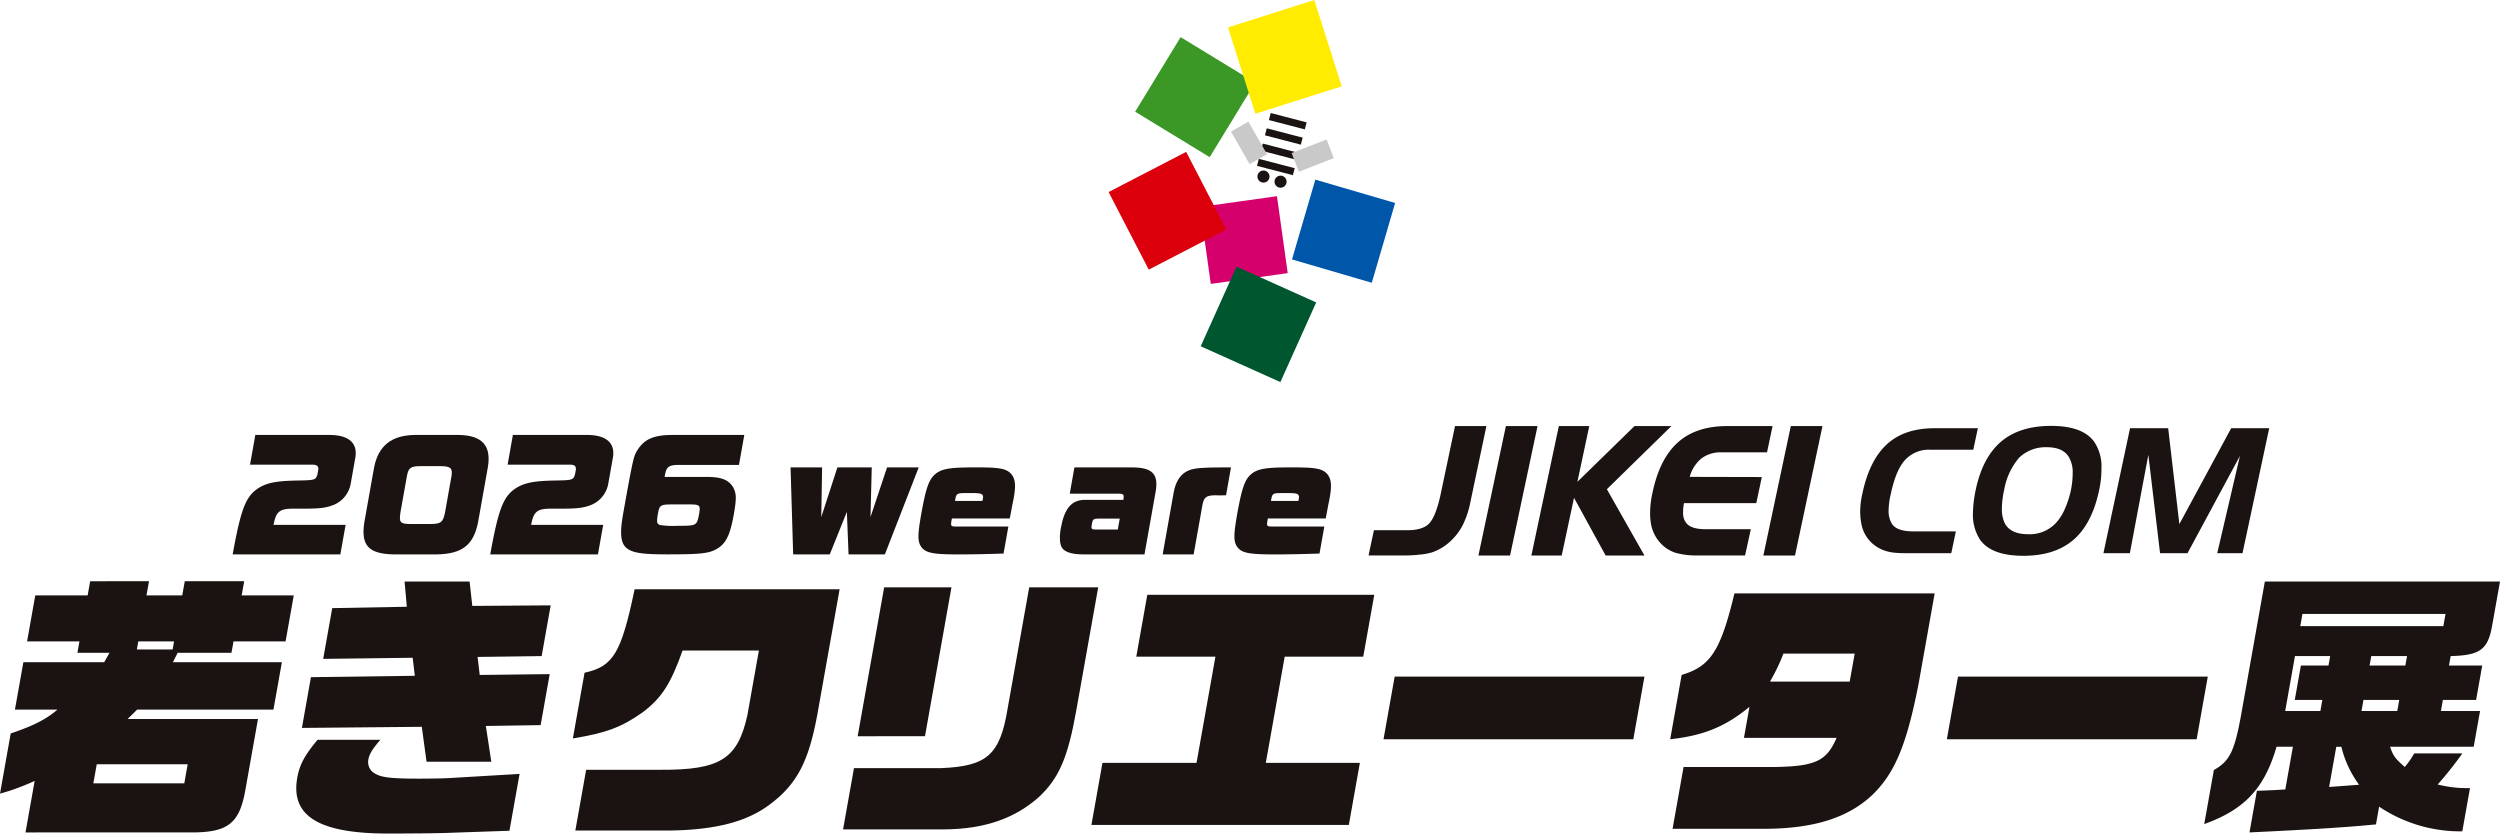 <svg xmlns="http://www.w3.org/2000/svg" width="592.024" height="197.391" viewBox="0 0 592.024 197.391">
  <g id="kv_copy" transform="translate(-9452 850.871)">
    <g id="グループ_2976" data-name="グループ 2976" transform="translate(9452 -713.228)">
      <path id="パス_55234" data-name="パス 55234" d="M101.213,186.549c-1.382,8.142-4.1,10.308-12.772,10.308H49.1l2.173-12.211a50.882,50.882,0,0,1-8.207,3.02L45.6,173.419c5.251-1.775,8.319-3.283,11.075-5.648H46.6l2-11.227H67.738L69,154.312H61.4l.478-2.693h-12.4l1.94-10.9h12.4l.6-3.349H78.352l-.6,3.349h8.47l.6-3.349h14.071l-.6,3.349h12.338l-1.94,10.9H98.358l-.48,2.693H85.14l-1.13,2.232h25.809l-2,11.227H75.545L73.28,170h30.878Zm-14.506-1.313.806-4.529H65.974l-.806,4.529Zm-2.759-31.712.337-1.9h-8.47l-.337,1.9Z" transform="translate(-43.064 -137.372)" fill="#1a1311"/>
      <path id="パス_55235" data-name="パス 55235" d="M128.1,196.9c-2.223.131-9.772.2-15.24.2-16.406,0-23.137-4.136-21.525-13.2.561-3.15,1.745-5.318,4.8-8.994h14.871c-1.852,2.166-2.6,3.348-2.829,4.662a3.085,3.085,0,0,0,1.726,3.412c1.515.854,3.869,1.117,10.272,1.117,3.2,0,6.48-.066,8.237-.2l15.569-.92-2.4,13.462ZM94.574,160.068l24.6-.327-.51-4.269-21.186.263,2.137-12.016,17.665-.327-.536-5.975h15.4l.64,5.776,18.562-.13-2.137,12.014-15.173.2.508,4.268,16.572-.2-2.148,12.08-12.974.2,1.294,8.471H121.954l-1.129-8.272-28.388.261Z" transform="translate(-20.941 -137.351)" fill="#1a1311"/>
      <path id="パス_55236" data-name="パス 55236" d="M161.924,153.186c-2.814,7.945-5.01,11.293-9.474,14.642-5.033,3.545-8.6,4.859-16.5,6.171l2.768-15.56c6.8-1.509,8.687-4.6,11.852-19.762h48.549l-5.28,29.676c-2.062,11.228-4.877,16.548-11.332,21.34-5.234,3.939-12.521,5.909-23.159,6.108H136.536l2.559-14.382h17.672c14.06.066,18.2-2.559,20.5-12.867L180,153.186Z" transform="translate(-0.289 -136.771)" fill="#1a1311"/>
      <path id="パス_55237" data-name="パス 55237" d="M182.342,181.17h20.741c10.751-.46,13.831-3.152,15.626-13.986l5.128-28.823h16.339l-5.153,28.956c-2.008,11.294-4.063,16.086-8.724,20.551-5.725,5.186-12.983,7.748-22.6,7.812H179.76Zm7.149-42.809H205.43l-6.273,35.26H183.218Z" transform="translate(19.887 -136.917)" fill="#1a1311"/>
      <path id="パス_55238" data-name="パス 55238" d="M222.644,179.363h22.274l4.475-25.147H230.652l2.606-14.642H287.01L284.4,154.216H265.8l-4.475,25.147H283.6l-2.617,14.707H220.028Z" transform="translate(38.431 -136.358)" fill="#1a1311"/>
      <path id="パス_55239" data-name="パス 55239" d="M270.028,152.837h59.154l-2.639,14.837H267.388Z" transform="translate(60.241 -130.25)" fill="#1a1311"/>
      <path id="パス_55240" data-name="パス 55240" d="M332.644,166.2c-5.711,4.726-10.952,6.828-18.773,7.681l2.711-15.233c6.831-2.034,9.207-5.645,12.5-19.3H376.5l-3.832,21.535c-2.825,14.379-5.629,21.142-11.087,26.329-5.9,5.451-14.151,7.945-26.209,7.879H314.432l2.606-14.642h17.874c12.981.13,15.768-.92,18.365-6.9h-21.94Zm8.044-12.607a45.755,45.755,0,0,1-3.182,6.631h18.874l1.18-6.631Z" transform="translate(81.647 -136.461)" fill="#1a1311"/>
      <path id="パス_55241" data-name="パス 55241" d="M361.367,152.837h59.154l-2.639,14.837H358.727Z" transform="translate(102.304 -130.25)" fill="#1a1311"/>
      <path id="パス_55242" data-name="パス 55242" d="M470.5,137.417l-1.858,10.438c-1.017,5.712-2.851,7.028-9.82,7.222l-.4,2.233h7.869l-1.447,8.142h-7.869l-.467,2.626h9.27l-1.507,8.471H444.466c.748,2.166,1.177,2.756,3.482,4.792a20.8,20.8,0,0,0,2.239-3.217h11.4a87.55,87.55,0,0,1-5.842,7.355,27.7,27.7,0,0,0,7.65.853l-1.821,10.243a34.494,34.494,0,0,1-19.7-5.843l-.746,4.2c-6.586.656-14.748,1.182-29.949,1.9l1.753-9.847c3.092-.133,3.624-.133,6.727-.329l1.8-10.111H417.59c-2.886,9.848-7.509,14.837-17.129,18.318l2.277-12.8c3.708-2.1,4.839-4.332,6.4-12.737l5.677-31.909Zm-42.534,30.662.467-2.626H421.9l1.449-8.142h6.536l.4-2.233h-8.337l-2.313,13Zm29.117-20.091.514-2.889H423.72l-.514,2.889Zm-19.952,37.556a25.253,25.253,0,0,1-4.2-8.994h-1.2l-1.694,9.52Zm9.041-17.465.469-2.626H438.17l-.467,2.626Zm1.916-10.768.4-2.233h-8.471l-.4,2.233Z" transform="translate(121.523 -137.351)" fill="#1a1311"/>
    </g>
    <g id="グループ_2975" data-name="グループ 2975" transform="translate(9507.099 -750.017)">
      <path id="パス_55243" data-name="パス 55243" d="M44.715,141.934c1.913-10.56,3.044-13.568,5.851-15.53,2.11-1.405,4.316-1.864,9.515-1.961,4.129-.066,4.307-.13,4.712-1.471l.174-.98c.164-.917-.267-1.309-1.4-1.309H48.828l1.25-7.029h17.9c4.266.1,6.327,1.961,5.8,5.264l-1.1,6.213a6.69,6.69,0,0,1-3.919,5.033c-1.861.754-3.255.949-7.508.949H59.523c-3.641-.066-4.513.555-5.129,3.825H71.461l-1.246,7Z" transform="translate(-44.715 -111.506)" fill="#1a1311"/>
      <path id="パス_55244" data-name="パス 55244" d="M93.047,134.382c-1.075,5.3-3.705,7.389-9.546,7.552H72.876c-5.782-.164-7.586-2.157-6.759-7.552l2.321-13.045c1.008-5.1,4.068-7.551,9.47-7.682H88.533c5.528.1,7.716,2.55,6.835,7.682Zm-18.376-2.354c-.352,2.354-.045,2.682,2.306,2.714h4.916c2.4-.032,2.864-.426,3.337-2.714l1.525-8.566c.31-1.928-.174-2.386-2.426-2.42H79.415c-2.359,0-2.858.393-3.219,2.42Z" transform="translate(-34.946 -111.506)" fill="#1a1311"/>
      <path id="パス_55245" data-name="パス 55245" d="M86.477,141.934c1.913-10.56,3.045-13.568,5.852-15.53,2.109-1.405,4.316-1.864,9.514-1.961,4.129-.066,4.307-.13,4.712-1.471l.174-.98c.164-.917-.264-1.309-1.393-1.309H90.591l1.249-7.029h17.9c4.268.1,6.327,1.961,5.8,5.264l-1.1,6.213a6.682,6.682,0,0,1-3.917,5.033c-1.861.754-3.257.949-7.507.949h-1.726c-3.643-.066-4.517.555-5.131,3.825h17.068l-1.246,7Z" transform="translate(-25.482 -111.506)" fill="#1a1311"/>
      <path id="パス_55246" data-name="パス 55246" d="M128.191,123.593c3.282.032,4.925.686,6.011,2.42.8,1.471.841,2.549.241,6.114l-.064.359c-.93,5.23-2.016,7.225-4.554,8.433-1.675.819-4,1.015-11.173,1.015-5.214,0-7.558-.263-9.041-1.079-2-1.078-2.362-3.334-1.414-8.664l.8-4.479c1.307-7.159,1.687-8.925,2.22-9.873,1.671-3.039,3.862-4.152,8.483-4.184h17.168l-1.262,7.094H121.158c-2.1.034-2.7.459-3.058,2.256l-.012.066c-.058.327-.086.491-.058.523Zm-6.111,11.573c3.327-.032,3.549-.164,4.018-2.42l.057-.326c.37-2.256.282-2.321-2.873-2.321h-2.757c-3.586,0-3.7.064-4.108,2.189l-.053.3c-.27,1.7-.207,2.091.505,2.386a20.793,20.793,0,0,0,4.181.2Z" transform="translate(-15.71 -111.506)" fill="#1a1311"/>
      <path id="パス_55247" data-name="パス 55247" d="M135.171,118.914h7.472l-.2,11.77,3.821-11.77H154.4l-.3,11.77,3.92-11.77h7.5l-8.015,20.6h-8.6l-.4-10.07-4.05,10.07h-8.667Z" transform="translate(-3.058 -109.083)" fill="#1a1311"/>
      <path id="パス_55248" data-name="パス 55248" d="M176.059,139.316c-4.141.131-7.14.2-10,.2h-1c-5.678,0-7.44-.359-8.458-1.734-.907-1.241-.927-2.811-.048-7.748,1.081-6.08,1.785-8.173,3.242-9.448,1.461-1.307,3.416-1.668,9-1.668h1.528c4.815,0,6.416.327,7.5,1.5,1,1.114,1.19,2.651.66,5.624-.035.2-.15.851-.31,1.57l-.641,3.4H163.823l-.134.754c-.146,1.014-.038,1.144,1.059,1.144H177.2Zm-5.023-12.457a2.276,2.276,0,0,0,.121-.491c.206-1.145-.188-1.373-2.478-1.373h-1.76c-1.76,0-2.021.164-2.246,1.243l-.111.621Z" transform="translate(6.494 -109.083)" fill="#1a1311"/>
      <path id="パス_55249" data-name="パス 55249" d="M184.3,139.512c-2.458,0-4.256-.523-4.885-1.471-.618-.818-.735-2.584-.37-4.643.854-4.807,2.572-6.8,5.76-6.8h9.064l.029-.164c.165-1.111,0-1.307-1.228-1.307H181.182l1.1-6.213h13.781c4.643.034,6.13,1.57,5.487,5.559l-2.676,15.039Zm3.533-8.468c-1.03,0-1.231.2-1.423,1.277-.21,1.176-.1,1.306.929,1.306h5.214l.46-2.582Z" transform="translate(17.051 -109.083)" fill="#1a1311"/>
      <path id="パス_55250" data-name="パス 55250" d="M198.123,124.8c.483-2.714,1.764-4.512,3.686-5.23,1.282-.492,3.272-.656,7.754-.656h2.125l-1.174,6.6c-.771.034-.8.034-1.567.034-.032,0-.365,0-.825-.034-2.256,0-2.832.425-3.19,2.257l-2.089,11.737h-7.338Z" transform="translate(24.727 -109.083)" fill="#1a1311"/>
      <path id="パス_55251" data-name="パス 55251" d="M227.288,139.316c-4.141.131-7.14.2-10,.2h-1c-5.678,0-7.44-.359-8.458-1.734-.907-1.241-.926-2.811-.048-7.748,1.082-6.08,1.786-8.173,3.241-9.448,1.462-1.307,3.418-1.668,9-1.668h1.528c4.815,0,6.418.327,7.5,1.5,1,1.114,1.19,2.651.66,5.624-.035.2-.15.851-.313,1.57l-.638,3.4H215.052l-.134.754c-.148,1.014-.037,1.144,1.059,1.144h12.452Zm-5.023-12.457a2.277,2.277,0,0,0,.121-.491c.2-1.145-.187-1.373-2.48-1.373h-1.76c-1.76,0-2.021.164-2.245,1.243l-.111.621Z" transform="translate(30.086 -109.083)" fill="#1a1311"/>
      <path id="パス_55252" data-name="パス 55252" d="M252.979,130.333a21.491,21.491,0,0,1-1.848,5.458,13.994,13.994,0,0,1-2.914,3.756,12.14,12.14,0,0,1-4.33,2.585,14.369,14.369,0,0,1-2.811.513,29.792,29.792,0,0,1-3.612.206h-8.579l1.274-5.972h7.818q3.632,0,5.172-1.5,1.54-1.518,2.689-6.444l3.53-16.726h7.43Z" transform="translate(40.099 -112.17)" fill="#1a1311"/>
      <path id="パス_55253" data-name="パス 55253" d="M254.193,142.872H246.7l6.507-30.661H260.7Z" transform="translate(48.304 -112.17)" fill="#1a1311"/>
      <path id="パス_55254" data-name="パス 55254" d="M282.07,142.872h-9.194L265.385,129.2l-2.915,13.667h-7.183l6.507-30.661H269l-2.812,13.2,13.524-13.2h8.743l-15.29,14.961Z" transform="translate(52.257 -112.17)" fill="#1a1311"/>
      <path id="パス_55255" data-name="パス 55255" d="M297.031,142.851h-10.98a18.82,18.82,0,0,1-5.376-.594,8.229,8.229,0,0,1-3.489-2.135,8.988,8.988,0,0,1-2.462-4.9,13.776,13.776,0,0,1-.184-2.4,21.859,21.859,0,0,1,.554-4.761q1.663-8.064,5.992-11.954t11.658-3.889h10.793l-1.313,6.219H291.551a7.514,7.514,0,0,0-4.9,1.478,8.5,8.5,0,0,0-2.73,4.33l17.075.041-1.313,6.177H282.563a13.171,13.171,0,0,0-.206,1.56v.594a3.808,3.808,0,0,0,.678,2.464q1.128,1.56,4.659,1.56h10.692Z" transform="translate(61.122 -112.17)" fill="#1a1311"/>
      <path id="パス_55256" data-name="パス 55256" d="M300.395,142.872H292.9l6.507-30.661H306.9Z" transform="translate(69.58 -112.17)" fill="#1a1311"/>
      <path id="パス_55257" data-name="パス 55257" d="M325.245,117.653a7.682,7.682,0,0,0-5.992,2.4q-2.2,2.384-3.406,8.107a17.777,17.777,0,0,0-.514,3.857,5.847,5.847,0,0,0,.678,3q1.087,1.97,5.131,1.97h10.117l-1.088,5.172H319.744c-1.2,0-2.224-.042-3.057-.124a10.533,10.533,0,0,1-2.238-.473,8.569,8.569,0,0,1-3.283-2.011,8.16,8.16,0,0,1-2.34-4.719,10.764,10.764,0,0,1-.186-1.621c-.026-.342-.039-.61-.039-.8a19.755,19.755,0,0,1,.554-4.514q1.683-7.841,5.848-11.6,4.106-3.735,11.227-3.735h10.241l-1.088,5.09Z" transform="translate(76.808 -112.008)" fill="#1a1311"/>
      <path id="パス_55258" data-name="パス 55258" d="M327.559,127.247q1.641-7.655,6.013-11.35,4.373-3.713,11.821-3.714,7.471,0,10.2,3.755a10.483,10.483,0,0,1,1.723,6.342q0,1.253-.123,2.495a24.348,24.348,0,0,1-.453,2.76q-1.683,7.86-6.054,11.636-4.412,3.777-11.821,3.775-7.613,0-10.3-3.816a10.762,10.762,0,0,1-1.682-6.3,29.089,29.089,0,0,1,.676-5.582m16.767-10.015a9.057,9.057,0,0,0-6.505,2.483,15.835,15.835,0,0,0-3.53,7.573,20.762,20.762,0,0,0-.554,4.535,7.736,7.736,0,0,0,.719,3.489q1.4,2.524,5.5,2.524a8.479,8.479,0,0,0,6.445-2.524,11.458,11.458,0,0,0,2.134-3.2,22.764,22.764,0,0,0,1.519-4.576,20.136,20.136,0,0,0,.451-4.126,7.165,7.165,0,0,0-.8-3.653q-1.334-2.524-5.378-2.524" transform="translate(85.228 -112.183)" fill="#1a1311"/>
      <path id="パス_55259" data-name="パス 55259" d="M354.344,112.563h9.03l2.648,22.7,12.271-22.7H387.3l-6.323,29.594H374.99l5.378-23.047L367.95,142.157h-6.5l-2.772-23.294L354.3,142.157h-6.26Z" transform="translate(94.973 -112.008)" fill="#1a1311"/>
    </g>
    <g id="グループ_2974" data-name="グループ 2974" transform="translate(9714.525 -850.871)">
      <rect id="長方形_3898" data-name="長方形 3898" width="19.687" height="19.689" transform="translate(43.431 61.436) rotate(-73.701)" fill="#0057aa"/>
      <rect id="長方形_3899" data-name="長方形 3899" width="20.676" height="20.676" transform="matrix(0.521, -0.854, 0.854, 0.521, 6.287, 26.449)" fill="#3b9827"/>
      <rect id="長方形_3900" data-name="長方形 3900" width="18.399" height="18.399" transform="translate(21.648 49.01) rotate(-7.967)" fill="#d6006c"/>
      <rect id="長方形_3901" data-name="長方形 3901" width="20.687" height="20.687" transform="matrix(0.41, -0.912, 0.912, 0.41, 21.814, 82.002)" fill="#00572f"/>
      <rect id="長方形_3902" data-name="長方形 3902" width="20.688" height="20.688" transform="translate(0 45.478) rotate(-27.37)" fill="#dc000c"/>
      <rect id="長方形_3903" data-name="長方形 3903" width="1.717" height="8.785" transform="matrix(0.252, -0.968, 0.968, 0.252, 37.964, 28.428)" fill="#1a1311"/>
      <rect id="長方形_3904" data-name="長方形 3904" width="1.717" height="8.785" transform="translate(37.023 32.044) rotate(-75.42)" fill="#1a1311"/>
      <rect id="長方形_3905" data-name="長方形 3905" width="1.717" height="8.785" transform="matrix(0.252, -0.968, 0.968, 0.252, 36.083, 35.66)" fill="#1a1311"/>
      <rect id="長方形_3906" data-name="長方形 3906" width="1.717" height="8.785" transform="translate(35.142 39.277) rotate(-75.42)" fill="#1a1311"/>
      <rect id="長方形_3907" data-name="長方形 3907" width="8.886" height="4.746" transform="translate(43.341 36.242) rotate(-21.202)" fill="#c9c9ca"/>
      <rect id="長方形_3908" data-name="長方形 3908" width="4.746" height="8.886" transform="matrix(0.869, -0.496, 0.496, 0.869, 28.984, 31.153)" fill="#c9c9ca"/>
      <path id="パス_55260" data-name="パス 55260" d="M72.331,73.636A1.428,1.428,0,1,0,70.9,72.208a1.427,1.427,0,0,0,1.428,1.428" transform="translate(-35.651 -30.395)" fill="#1a1311"/>
      <path id="パス_55261" data-name="パス 55261" d="M75.1,74.466a1.428,1.428,0,1,0-1.428-1.428A1.429,1.429,0,0,0,75.1,74.466" transform="translate(-34.378 -30.014)" fill="#1a1311"/>
      <rect id="長方形_3909" data-name="長方形 3909" width="21.451" height="21.451" transform="translate(28.272 6.486) rotate(-17.6)" fill="#ffec00"/>
    </g>
  </g>
</svg>
